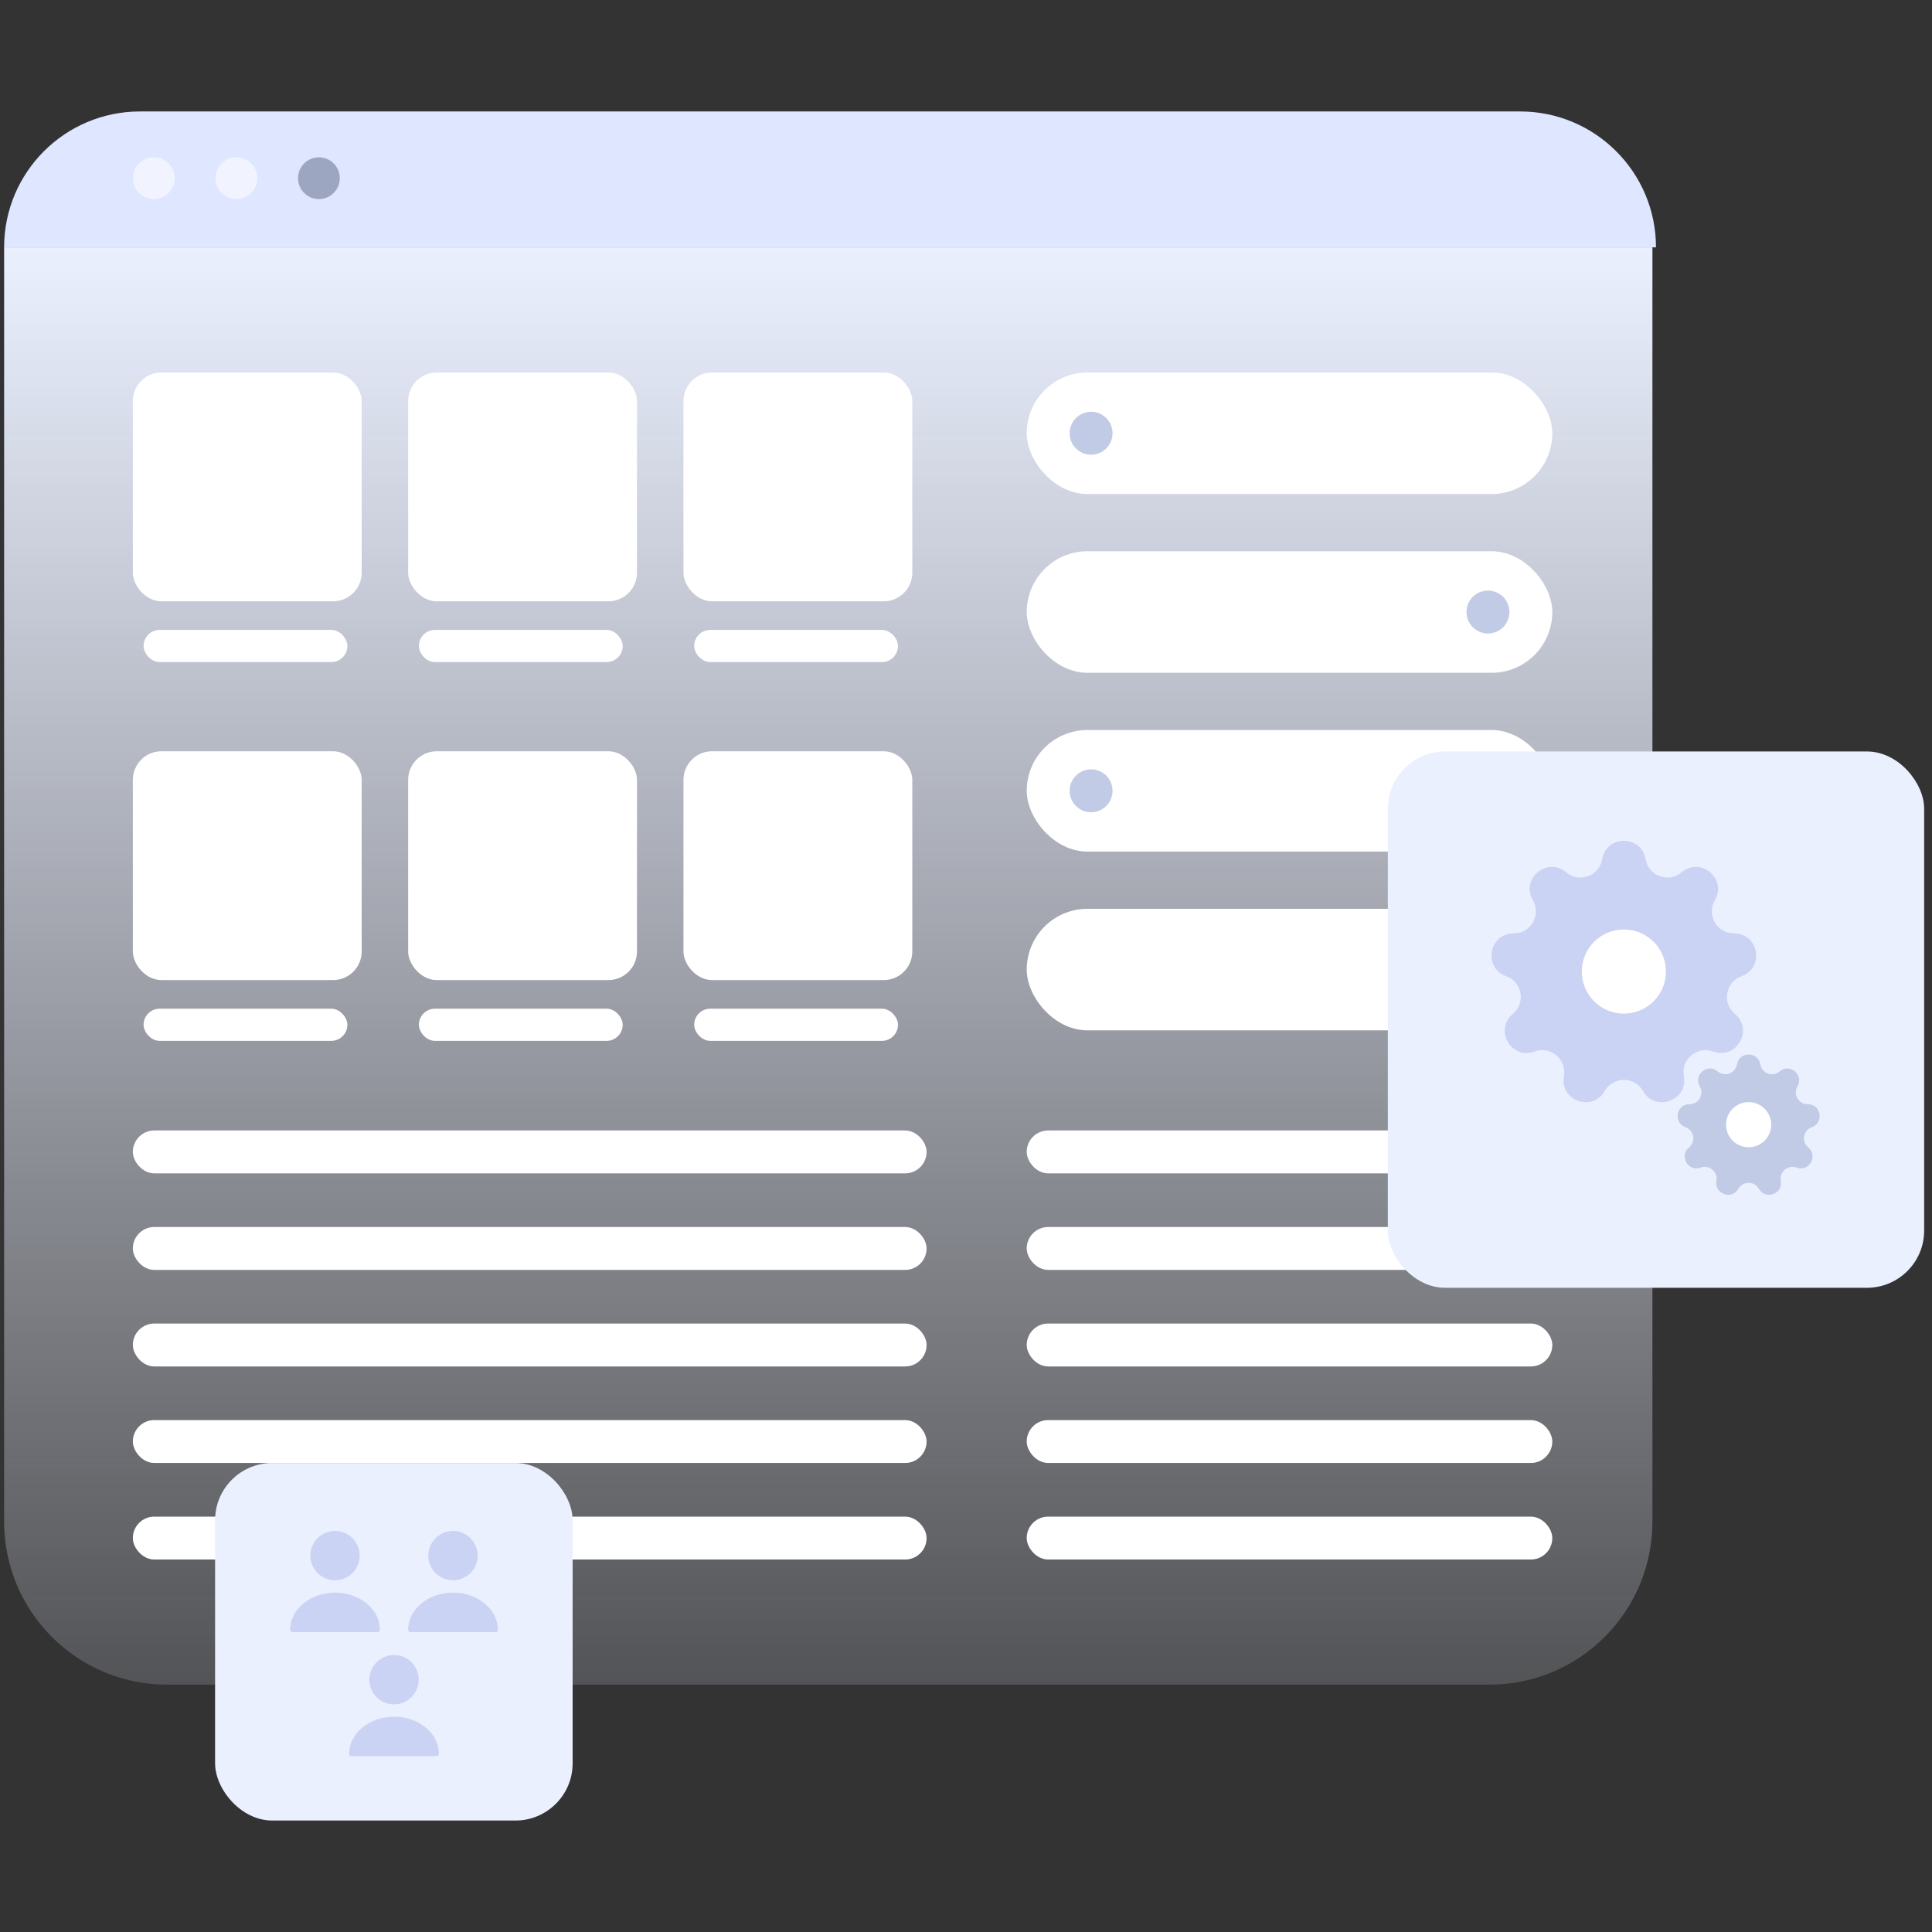 <?xml version="1.0" encoding="utf-8"?>
<svg xmlns="http://www.w3.org/2000/svg" width="520" height="520" viewBox="0 0 520 520" fill="none">
<rect x="0" y="0" width="520" height="520" fill="#333333" stroke="none"/>
<path d="M1.109 66.569H444.75V409.56C444.75 433.789 425.108 453.431 400.879 453.431H44.98C20.751 453.431 1.109 433.789 1.109 409.56V66.569Z" fill="url(#paint0_linear_1_19425)"/>
<path d="M1.109 66.569C1.109 46.373 17.482 30 37.678 30H409.143C429.339 30 445.712 46.373 445.712 66.569H1.109Z" fill="#DFE6FF"/>
<path d="M41.412 53.584C44.516 53.584 47.033 51.068 47.033 47.963C47.033 44.859 44.516 42.342 41.412 42.342C38.308 42.342 35.791 44.859 35.791 47.963C35.791 51.068 38.308 53.584 41.412 53.584Z" fill="white" fill-opacity="0.56"/>
<path d="M63.621 53.584C66.725 53.584 69.242 51.068 69.242 47.963C69.242 44.859 66.725 42.342 63.621 42.342C60.517 42.342 58 44.859 58 47.963C58 51.068 60.517 53.584 63.621 53.584Z" fill="white" fill-opacity="0.56"/>
<path d="M85.832 53.584C88.936 53.584 91.453 51.068 91.453 47.963C91.453 44.859 88.936 42.342 85.832 42.342C82.728 42.342 80.211 44.859 80.211 47.963C80.211 51.068 82.728 53.584 85.832 53.584Z" fill="#9CA6C1"/>
<rect x="35.756" y="100.251" width="61.59" height="61.59" rx="7.699" fill="white"/>
<rect x="38.643" y="169.54" width="54.854" height="8.661" rx="4.331" fill="white"/>
<rect x="109.855" y="100.251" width="61.59" height="61.59" rx="7.699" fill="white"/>
<rect x="112.742" y="169.54" width="54.854" height="8.661" rx="4.331" fill="white"/>
<rect x="183.957" y="100.251" width="61.59" height="61.59" rx="7.699" fill="white"/>
<rect x="186.844" y="169.54" width="54.854" height="8.661" rx="4.331" fill="white"/>
<rect x="35.756" y="202.201" width="61.59" height="61.59" rx="7.699" fill="white"/>
<rect x="38.643" y="271.489" width="54.854" height="8.661" rx="4.331" fill="white"/>
<rect x="109.855" y="202.201" width="61.59" height="61.59" rx="7.699" fill="white"/>
<rect x="112.742" y="271.489" width="54.854" height="8.661" rx="4.331" fill="white"/>
<rect x="183.957" y="202.201" width="61.59" height="61.59" rx="7.699" fill="white"/>
<rect x="186.844" y="271.489" width="54.854" height="8.661" rx="4.331" fill="white"/>
<rect x="276.342" y="100.251" width="141.464" height="32.72" rx="16.36" fill="white"/>
<circle cx="293.665" cy="116.611" r="5.774" fill="#C1CBE6"/>
<rect x="276.342" y="148.368" width="141.464" height="32.72" rx="16.36" fill="white"/>
<circle cx="400.485" cy="164.728" r="5.774" fill="#C1CBE6"/>
<rect x="276.342" y="196.485" width="141.464" height="32.72" rx="16.36" fill="white"/>
<circle cx="293.665" cy="212.845" r="5.774" fill="#C1CBE6"/>
<rect x="276.342" y="244.603" width="141.464" height="32.72" rx="16.36" fill="white"/>
<circle cx="400.485" cy="260.963" r="5.774" fill="#C1CBE6"/>
<rect x="35.754" y="304.268" width="213.64" height="11.548" rx="5.774" fill="white"/>
<rect x="35.754" y="330.251" width="213.64" height="11.548" rx="5.774" fill="white"/>
<rect x="35.754" y="356.234" width="213.64" height="11.548" rx="5.774" fill="white"/>
<rect x="35.754" y="382.217" width="213.64" height="11.548" rx="5.774" fill="white"/>
<rect x="35.754" y="408.201" width="213.64" height="11.548" rx="5.774" fill="white"/>
<rect x="276.34" y="304.268" width="141.464" height="11.548" rx="5.774" fill="white"/>
<rect x="276.34" y="330.251" width="141.464" height="11.548" rx="5.774" fill="white"/>
<rect x="276.34" y="356.234" width="141.464" height="11.548" rx="5.774" fill="white"/>
<rect x="276.34" y="382.217" width="141.464" height="11.548" rx="5.774" fill="white"/>
<rect x="276.34" y="408.201" width="141.464" height="11.548" rx="5.774" fill="white"/>
<rect x="373.537" y="202.259" width="144.351" height="144.351" rx="15.398" fill="#EBF0FF"/>
<path d="M431.218 231.252C432.342 224.673 441.791 224.673 442.915 231.252C443.689 235.782 449.097 237.75 452.601 234.777C457.691 230.461 464.93 236.534 461.562 242.296C459.243 246.264 462.121 251.248 466.716 251.223C473.39 251.188 475.031 260.494 468.747 262.743C464.421 264.292 463.421 269.959 466.957 272.895C472.093 277.157 467.368 285.34 461.109 283.025C456.799 281.43 452.39 285.129 453.212 289.651C454.406 296.217 445.527 299.449 442.22 293.651C439.944 289.659 434.189 289.659 431.912 293.651C428.606 299.449 419.727 296.217 420.92 289.651C421.742 285.129 417.334 281.43 413.024 283.025C406.765 285.34 402.04 277.157 407.175 272.895C410.711 269.959 409.712 264.292 405.385 262.743C399.102 260.494 400.743 251.188 407.416 251.223C412.012 251.248 414.889 246.264 412.571 242.296C409.203 236.534 416.441 230.461 421.531 234.777C425.036 237.75 430.444 235.782 431.218 231.252Z" fill="#CAD3F3"/>
<circle cx="437.065" cy="261.493" r="11.323" fill="white"/>
<path d="M467.508 286.478C468.111 282.947 473.183 282.947 473.786 286.478C474.202 288.909 477.104 289.966 478.985 288.37C481.717 286.053 485.602 289.313 483.795 292.406C482.55 294.536 484.095 297.211 486.561 297.198C490.144 297.179 491.024 302.173 487.652 303.381C485.329 304.212 484.793 307.254 486.691 308.83C489.447 311.118 486.911 315.51 483.552 314.267C481.238 313.411 478.872 315.396 479.313 317.823C479.954 321.348 475.188 323.082 473.413 319.971C472.191 317.828 469.102 317.828 467.88 319.971C466.106 323.082 461.34 321.348 461.981 317.823C462.422 315.396 460.055 313.411 457.742 314.267C454.382 315.51 451.847 311.118 454.603 308.83C456.501 307.254 455.964 304.212 453.642 303.381C450.269 302.173 451.15 297.179 454.732 297.198C457.199 297.211 458.743 294.536 457.499 292.406C455.691 289.313 459.576 286.053 462.308 288.37C464.19 289.966 467.092 288.909 467.508 286.478Z" fill="#C1CBE6"/>
<circle cx="470.646" cy="302.71" r="6.077" fill="white"/>
<rect x="57.891" y="393.766" width="96.234" height="96.234" rx="15.398" fill="#EBF0FF"/>
<path d="M90.176 425.335C93.844 425.335 96.818 422.361 96.818 418.692C96.818 415.024 93.844 412.05 90.176 412.05C86.507 412.05 83.533 415.024 83.533 418.692C83.533 422.361 86.507 425.335 90.176 425.335Z" fill="#CAD3F3"/>
<path d="M90.178 428.657C83.522 428.657 78.102 433.121 78.102 438.621C78.102 438.993 78.394 439.285 78.766 439.285H101.59C101.962 439.285 102.254 438.993 102.254 438.621C102.254 433.121 96.834 428.657 90.178 428.657Z" fill="#CAD3F3"/>
<path d="M121.926 425.335C125.594 425.335 128.568 422.361 128.568 418.692C128.568 415.024 125.594 412.05 121.926 412.05C118.257 412.05 115.283 415.024 115.283 418.692C115.283 422.361 118.257 425.335 121.926 425.335Z" fill="#CAD3F3"/>
<path d="M121.928 428.657C115.272 428.657 109.852 433.121 109.852 438.621C109.852 438.993 110.144 439.285 110.516 439.285H133.34C133.712 439.285 134.004 438.993 134.004 438.621C134.004 433.121 128.584 428.657 121.928 428.657Z" fill="#CAD3F3"/>
<path d="M106.053 458.728C109.721 458.728 112.695 455.754 112.695 452.085C112.695 448.417 109.721 445.443 106.053 445.443C102.384 445.443 99.41 448.417 99.41 452.085C99.41 455.754 102.384 458.728 106.053 458.728Z" fill="#CAD3F3"/>
<path d="M106.053 462.05C99.397 462.05 93.977 466.514 93.977 472.014C93.977 472.386 94.269 472.678 94.641 472.678H117.465C117.837 472.678 118.129 472.386 118.129 472.014C118.129 466.514 112.709 462.05 106.053 462.05Z" fill="#CAD3F3"/>
<defs>
<linearGradient id="paint0_linear_1_19425" x1="222.929" y1="66.569" x2="222.929" y2="534.907" gradientUnits="userSpaceOnUse">
<stop stop-color="#EBF0FF"/>
<stop offset="1" stop-color="#EBF0FF" stop-opacity="0"/>
</linearGradient>
</defs>
</svg>